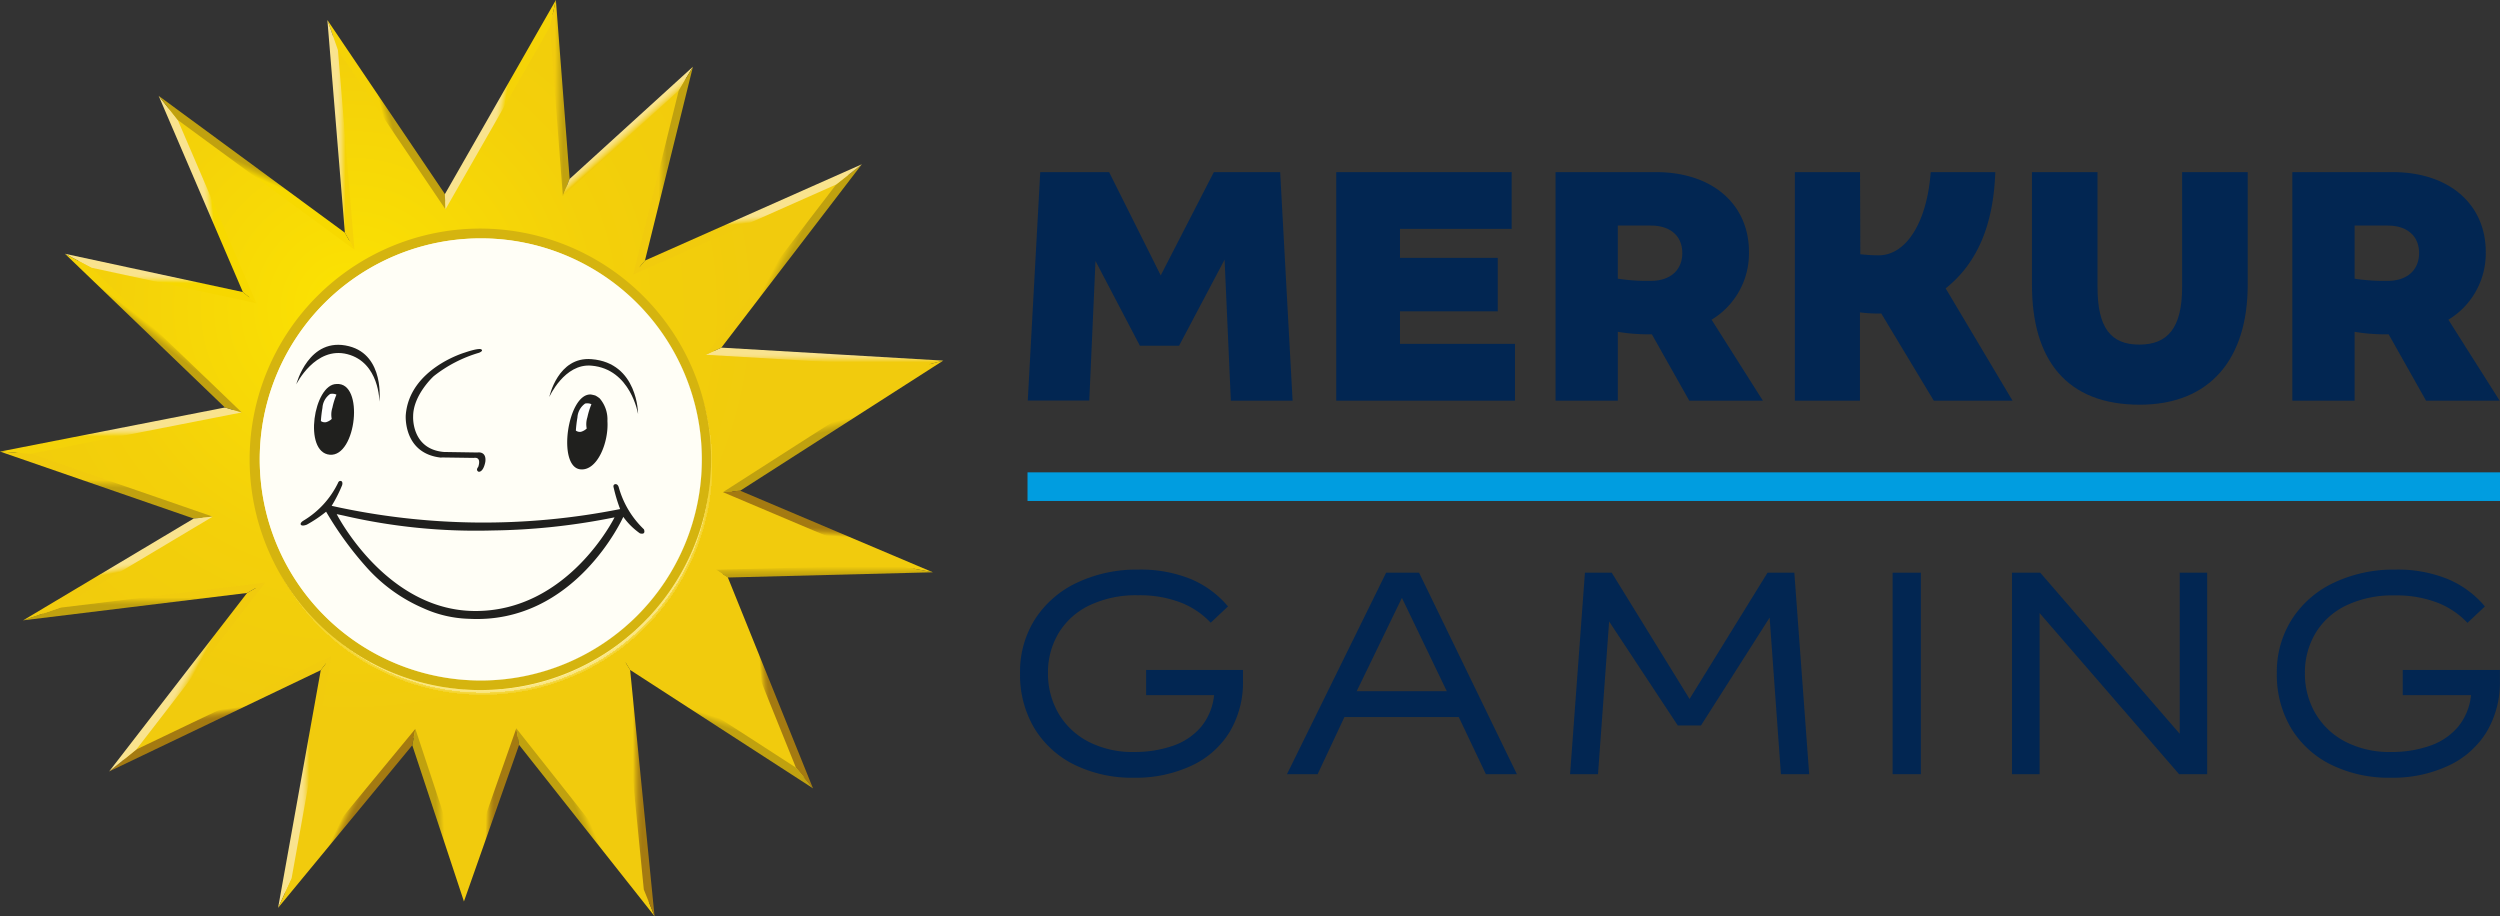<?xml version="1.0" encoding="UTF-8"?>
<svg xmlns="http://www.w3.org/2000/svg" xmlns:xlink="http://www.w3.org/1999/xlink" id="Merkur" width="300" height="109.945" viewBox="0 0 300 109.945">
  <rect x="0" y="0" width="300" height="109.945" fill="#333333" stroke="none"/>
  <defs>
    <radialGradient id="radial-gradient" cx="0.369" cy="0.33" r="0.47" gradientTransform="translate(0.007) scale(0.972 1)" gradientUnits="objectBoundingBox">
      <stop offset="0" stop-color="#fdf1ab"></stop>
      <stop offset="0" stop-color="#fce400"></stop>
      <stop offset="0.12" stop-color="#fadf03"></stop>
      <stop offset="0.6" stop-color="#f3d00a"></stop>
      <stop offset="1" stop-color="#f1cb0d"></stop>
    </radialGradient>
    <radialGradient id="radial-gradient-2" cx="0.435" cy="0.422" r="0.57" gradientTransform="translate(0)" gradientUnits="objectBoundingBox">
      <stop offset="0.21" stop-color="#fdf6d9"></stop>
      <stop offset="0.37" stop-color="#fdf5d5"></stop>
      <stop offset="0.53" stop-color="#fdf3c8"></stop>
      <stop offset="0.7" stop-color="#fcf0b3"></stop>
      <stop offset="0.86" stop-color="#fceb95"></stop>
      <stop offset="1" stop-color="#fbe678"></stop>
    </radialGradient>
    <radialGradient id="radial-gradient-3" cx="0.479" cy="0.489" r="0.515" gradientTransform="translate(0)" gradientUnits="objectBoundingBox">
      <stop offset="0" stop-color="#c0a10f" stop-opacity="0"></stop>
      <stop offset="0.96" stop-color="#c0a10f" stop-opacity="0"></stop>
      <stop offset="1" stop-color="#c0a10f"></stop>
    </radialGradient>
    <radialGradient id="radial-gradient-4" cx="0.518" cy="0.516" r="0.519" gradientTransform="matrix(-0.746, -0.666, 0.704, -0.789, 1.805, -2.951)" gradientUnits="objectBoundingBox">
      <stop offset="0" stop-color="#fff" stop-opacity="0"></stop>
      <stop offset="0.96" stop-color="#fcec91" stop-opacity="0"></stop>
      <stop offset="0.96" stop-color="#fcefa0" stop-opacity="0.149"></stop>
      <stop offset="0.96" stop-color="#fdf2b4" stop-opacity="0.349"></stop>
      <stop offset="0.97" stop-color="#fef5c6" stop-opacity="0.522"></stop>
      <stop offset="0.97" stop-color="#fef8d5" stop-opacity="0.671"></stop>
      <stop offset="0.98" stop-color="#fefae1" stop-opacity="0.788"></stop>
      <stop offset="0.98" stop-color="#fffcea" stop-opacity="0.878"></stop>
      <stop offset="0.99" stop-color="#fffdf1" stop-opacity="0.949"></stop>
      <stop offset="0.99" stop-color="#fffef5" stop-opacity="0.988"></stop>
      <stop offset="1" stop-color="#fffef6"></stop>
    </radialGradient>
    <radialGradient id="radial-gradient-5" cx="0.497" cy="0.493" r="0.269" gradientTransform="matrix(0.748, 0.639, -0.636, 0.789, -0.307, -0.395)" gradientUnits="objectBoundingBox">
      <stop offset="0.81" stop-color="#c0a10f"></stop>
      <stop offset="0.92" stop-color="#c0a10f"></stop>
      <stop offset="0.96" stop-color="#c0a10f" stop-opacity="0"></stop>
    </radialGradient>
    <radialGradient id="radial-gradient-6" cx="0.513" cy="0.508" r="0.262" gradientTransform="translate(0.012) scale(0.972 1)" gradientUnits="objectBoundingBox">
      <stop offset="0.58" stop-color="#fcec91" stop-opacity="0"></stop>
      <stop offset="0.96" stop-color="#fceea6"></stop>
      <stop offset="0.97" stop-color="#fceea6" stop-opacity="0.98"></stop>
      <stop offset="0.97" stop-color="#fceea5" stop-opacity="0.929"></stop>
      <stop offset="0.97" stop-color="#fceea3" stop-opacity="0.851"></stop>
      <stop offset="0.98" stop-color="#fceda0" stop-opacity="0.741"></stop>
      <stop offset="0.98" stop-color="#fced9d" stop-opacity="0.588"></stop>
      <stop offset="0.98" stop-color="#fced9a" stop-opacity="0.412"></stop>
      <stop offset="0.99" stop-color="#fcec95" stop-opacity="0.188"></stop>
      <stop offset="0.99" stop-color="#fcec91" stop-opacity="0"></stop>
    </radialGradient>
    <linearGradient id="linear-gradient" x1="0.505" y1="0.415" x2="0.495" y2="0.585" gradientUnits="objectBoundingBox">
      <stop offset="0.07" stop-color="#f9e38e"></stop>
      <stop offset="0.2" stop-color="#f9e389"></stop>
      <stop offset="0.36" stop-color="#f9e179"></stop>
      <stop offset="0.54" stop-color="#f8df60"></stop>
      <stop offset="0.73" stop-color="#f7dc3c"></stop>
      <stop offset="0.93" stop-color="#f6d80f"></stop>
      <stop offset="0.99" stop-color="#f6d700"></stop>
    </linearGradient>
    <linearGradient id="linear-gradient-2" x1="0.713" y1="0.498" x2="0.253" y2="0.502" gradientUnits="objectBoundingBox">
      <stop offset="0.08" stop-color="#c0a10f"></stop>
      <stop offset="0.45" stop-color="#d1b00e"></stop>
      <stop offset="0.98" stop-color="#f1cb0d"></stop>
    </linearGradient>
    <linearGradient id="linear-gradient-3" x1="0.529" y1="0.488" x2="0.471" y2="0.512" gradientUnits="objectBoundingBox">
      <stop offset="0.08" stop-color="#c0a10f"></stop>
      <stop offset="0.42" stop-color="#d1b10c"></stop>
      <stop offset="0.98" stop-color="#f5d307"></stop>
    </linearGradient>
    <linearGradient id="linear-gradient-4" x1="0.477" y1="0.474" x2="0.523" y2="0.526" gradientUnits="objectBoundingBox">
      <stop offset="0.07" stop-color="#f9e38e"></stop>
      <stop offset="0.21" stop-color="#f9e289"></stop>
      <stop offset="0.38" stop-color="#f8df79"></stop>
      <stop offset="0.57" stop-color="#f6da60"></stop>
      <stop offset="0.78" stop-color="#f4d43c"></stop>
      <stop offset="0.99" stop-color="#f1cb0f"></stop>
      <stop offset="1" stop-color="#f1cb0d"></stop>
    </linearGradient>
    <linearGradient id="linear-gradient-5" x1="0.458" y1="0.509" x2="0.542" y2="0.491" gradientUnits="objectBoundingBox">
      <stop offset="0.07" stop-color="#f9e38e"></stop>
      <stop offset="0.2" stop-color="#f9e389"></stop>
      <stop offset="0.36" stop-color="#f9e279"></stop>
      <stop offset="0.55" stop-color="#f8e060"></stop>
      <stop offset="0.74" stop-color="#f8dd3c"></stop>
      <stop offset="0.94" stop-color="#f7da0f"></stop>
      <stop offset="1" stop-color="#f7d900"></stop>
    </linearGradient>
    <linearGradient id="linear-gradient-6" x1="0.514" y1="0.475" x2="0.486" y2="0.525" gradientUnits="objectBoundingBox">
      <stop offset="0.08" stop-color="#c0a10f"></stop>
      <stop offset="0.41" stop-color="#d1b20a"></stop>
      <stop offset="0.98" stop-color="#f7d900"></stop>
    </linearGradient>
    <linearGradient id="linear-gradient-7" x1="0.333" y1="0.502" x2="0.664" y2="0.498" gradientUnits="objectBoundingBox">
      <stop offset="0.07" stop-color="#f9e38e"></stop>
      <stop offset="0.2" stop-color="#f9e289"></stop>
      <stop offset="0.37" stop-color="#f8e179"></stop>
      <stop offset="0.56" stop-color="#f8de60"></stop>
      <stop offset="0.76" stop-color="#f7d93c"></stop>
      <stop offset="0.97" stop-color="#f5d40f"></stop>
      <stop offset="1" stop-color="#f5d307"></stop>
    </linearGradient>
    <linearGradient id="linear-gradient-8" x1="0.467" y1="0.489" x2="0.538" y2="0.511" xlink:href="#linear-gradient-7"></linearGradient>
    <linearGradient id="linear-gradient-9" x1="0.512" y1="0.531" x2="0.488" y2="0.469" xlink:href="#linear-gradient-2"></linearGradient>
    <linearGradient id="linear-gradient-10" x1="0.568" y1="0.505" x2="0.432" y2="0.495" xlink:href="#linear-gradient-2"></linearGradient>
    <linearGradient id="linear-gradient-11" x1="0.501" y1="0.276" x2="0.499" y2="0.749" gradientUnits="objectBoundingBox">
      <stop offset="0.07" stop-color="#f9e38e"></stop>
      <stop offset="0.21" stop-color="#f9e289"></stop>
      <stop offset="0.38" stop-color="#f8df79"></stop>
      <stop offset="0.57" stop-color="#f6da60"></stop>
      <stop offset="0.77" stop-color="#f4d43c"></stop>
      <stop offset="0.98" stop-color="#f1cb0f"></stop>
      <stop offset="0.99" stop-color="#f1cb0d"></stop>
    </linearGradient>
    <linearGradient id="linear-gradient-12" x1="0.5" y1="0.863" x2="0.5" y2="0.101" xlink:href="#linear-gradient-2"></linearGradient>
    <linearGradient id="linear-gradient-13" x1="0.508" y1="0.459" x2="0.492" y2="0.556" gradientUnits="objectBoundingBox">
      <stop offset="0" stop-color="#a47a11"></stop>
      <stop offset="0.19" stop-color="#aa8011"></stop>
      <stop offset="0.44" stop-color="#b99010"></stop>
      <stop offset="0.72" stop-color="#d3ab0f"></stop>
      <stop offset="0.98" stop-color="#f1cb0d"></stop>
    </linearGradient>
    <linearGradient id="linear-gradient-14" x1="0.525" y1="0.516" x2="0.475" y2="0.484" xlink:href="#linear-gradient-2"></linearGradient>
    <linearGradient id="linear-gradient-15" x1="0.493" y1="0.466" x2="0.507" y2="0.534" xlink:href="#linear-gradient-4"></linearGradient>
    <linearGradient id="linear-gradient-16" x1="0.418" y1="0.497" x2="0.582" y2="0.503" xlink:href="#linear-gradient-11"></linearGradient>
    <linearGradient id="linear-gradient-17" x1="0.539" y1="0.493" x2="0.462" y2="0.507" xlink:href="#linear-gradient-13"></linearGradient>
    <linearGradient id="linear-gradient-18" x1="0.528" y1="0.517" x2="0.473" y2="0.483" xlink:href="#linear-gradient-13"></linearGradient>
    <linearGradient id="linear-gradient-19" x1="0.553" y1="0.509" x2="0.398" y2="0.492" xlink:href="#linear-gradient-13"></linearGradient>
    <linearGradient id="linear-gradient-20" x1="0.446" y1="0.508" x2="0.608" y2="0.492" xlink:href="#linear-gradient-2"></linearGradient>
    <linearGradient id="linear-gradient-21" x1="0.474" y1="0.515" x2="0.526" y2="0.485" xlink:href="#linear-gradient-2"></linearGradient>
    <linearGradient id="linear-gradient-22" x1="0.488" y1="0.526" x2="0.512" y2="0.474" xlink:href="#linear-gradient-2"></linearGradient>
    <linearGradient id="linear-gradient-23" x1="0.638" y1="0.498" x2="0.364" y2="0.502" xlink:href="#linear-gradient-13"></linearGradient>
    <linearGradient id="linear-gradient-24" x1="0.502" y1="0.607" x2="0.498" y2="0.393" xlink:href="#linear-gradient-2"></linearGradient>
    <linearGradient id="linear-gradient-25" x1="0.494" y1="0.545" x2="0.506" y2="0.427" xlink:href="#linear-gradient-2"></linearGradient>
    <linearGradient id="linear-gradient-26" x1="0.497" y1="0.441" x2="0.503" y2="0.619" gradientUnits="objectBoundingBox">
      <stop offset="0.07" stop-color="#f9e38e"></stop>
      <stop offset="0.2" stop-color="#f9e289"></stop>
      <stop offset="0.37" stop-color="#f8e079"></stop>
      <stop offset="0.56" stop-color="#f7dd60"></stop>
      <stop offset="0.76" stop-color="#f6d93c"></stop>
      <stop offset="0.97" stop-color="#f4d30f"></stop>
      <stop offset="0.99" stop-color="#f4d209"></stop>
    </linearGradient>
    <linearGradient id="linear-gradient-27" x1="0.51" y1="0.538" x2="0.491" y2="0.463" xlink:href="#linear-gradient-13"></linearGradient>
    <linearGradient id="linear-gradient-28" x1="0.488" y1="0.464" x2="0.512" y2="0.536" xlink:href="#linear-gradient-11"></linearGradient>
    <linearGradient id="linear-gradient-29" x1="0.477" y1="0.485" x2="0.523" y2="0.515" xlink:href="#linear-gradient-11"></linearGradient>
    <linearGradient id="linear-gradient-30" x1="0.483" y1="0.519" x2="0.517" y2="0.48" xlink:href="#linear-gradient-3"></linearGradient>
  </defs>
  <path id="Path_5818" data-name="Path 5818" d="M256.187,42.65h8.263l6.195,12.394,6.374-12.394h7.958l1.492,27.428h-7.41l-.751-16.923-5.463,10.331h-4.7l-5.328-10.171-.746,16.748H254.69Z" transform="translate(-131.358 -21.998)" fill="#022652"></path>
  <path id="Path_5819" data-name="Path 5819" d="M331.13,42.65h21.049v6.815h-13.4v3.473h11.731v6.418H338.778v3.909h13.8v6.815H331.13Z" transform="translate(-170.781 -21.998)" fill="#022652"></path>
  <path id="Path_5820" data-name="Path 5820" d="M385.48,42.65h12c7.076,0,11.208,4.088,11.208,9.537a9.29,9.29,0,0,1-4.485,8.176l6.156,9.716h-8.834l-4.485-7.958c-.528,0-1.143,0-1.758-.044a20.039,20.039,0,0,1-2.33-.262v8.263H385.48Zm15.208,9.716c0-2.025-1.4-3.3-3.778-3.3h-3.957v6.374a23.214,23.214,0,0,0,3.957.262C399.327,55.7,400.688,54.342,400.688,52.366Z" transform="translate(-198.813 -21.998)" fill="#022652"></path>
  <path id="Path_5821" data-name="Path 5821" d="M503.55,56.187V42.65h7.866v13.8c0,4.877,1.584,6.9,5.013,6.9s5.139-2.025,5.139-6.9V42.65h7.871V56.187c0,8.791-4.441,14.375-12.966,14.375C507.681,70.563,503.55,65.157,503.55,56.187Z" transform="translate(-259.714 -21.998)" fill="#022652"></path>
  <path id="Path_5822" data-name="Path 5822" d="M568.06,42.65h12c7.076,0,11.208,4.088,11.208,9.537a9.29,9.29,0,0,1-4.485,8.176l6.156,9.716h-8.834l-4.485-7.958c-.528,0-1.143,0-1.758-.044a20.039,20.039,0,0,1-2.33-.262v8.263H568.06Zm15.208,9.716c0-2.025-1.4-3.3-3.778-3.3h-3.957v6.374a23.215,23.215,0,0,0,3.957.262C581.907,55.7,583.268,54.342,583.268,52.366Z" transform="translate(-292.979 -21.998)" fill="#022652"></path>
  <path id="Path_5823" data-name="Path 5823" d="M444.78,42.65H452.6l.034,9.856a19.165,19.165,0,0,0,2.2.131c3.347,0,5.812-4.035,6.248-9.982h7.749c-.213,6.325-2.15,10.917-5.953,13.949L470.9,70.078h-9.449l-6.3-10.462a16.83,16.83,0,0,1-2.562-.131V70.078H444.78Z" transform="translate(-229.397 -21.998)" fill="#022652"></path>
  <rect id="Rectangle_2972" data-name="Rectangle 2972" width="176.697" height="3.434" transform="translate(123.303 56.682)" fill="#009de0"></rect>
  <ellipse id="Ellipse_394" data-name="Ellipse 394" cx="28.6" cy="28.59" rx="28.6" ry="28.59" transform="translate(29.036 26.537)" fill="#d5b40f"></ellipse>
  <path id="Path_5824" data-name="Path 5824" d="M89.771,60.684l23.878-15.3L87.6,43.842l16.259-21.22L78.674,33.8,84.3,11.155,69.952,24.23,68.319,3.32l-12.927,22.6-13.508-20,2.039,24.736-21.8-15.98,9.779,22.76-20.58-4.441L29.964,50.912,3.81,56.036l22.532,7.792L6.968,75.4l25.757-3.152L16.689,92.974,41.1,81.289l-4.96,27.631,15.5-18.755L57.664,108.4,64.1,90.107l15.785,19.951-2.848-28.9,21.51,13.922L88.633,70.539l23.064-.586ZM59.6,29.14a27.736,27.736,0,0,1,27.7,27.7v.073A27.69,27.69,0,1,1,59.6,29.14Z" transform="translate(-1.965 -1.712)" fill="url(#radial-gradient)"></path>
  <path id="Path_5825" data-name="Path 5825" d="M90.882,59.08A26.527,26.527,0,1,1,64.35,85.609,26.526,26.526,0,0,1,90.882,59.08Z" transform="translate(-33.183 -30.475)" fill="url(#radial-gradient-2)"></path>
  <path id="Path_5826" data-name="Path 5826" d="M90.882,59.08A26.527,26.527,0,1,1,64.35,85.609,26.526,26.526,0,0,1,90.882,59.08Z" transform="translate(-33.183 -30.475)" fill="url(#radial-gradient-3)"></path>
  <path id="Path_5827" data-name="Path 5827" d="M90.882,59.08A26.527,26.527,0,1,1,64.35,85.609,26.526,26.526,0,0,1,90.882,59.08Z" transform="translate(-33.183 -30.475)" fill="url(#radial-gradient-4)"></path>
  <path id="Path_5828" data-name="Path 5828" d="M89.771,60.684l23.878-15.3L87.6,43.842l16.259-21.22L78.674,33.8,84.3,11.155,69.952,24.23,68.319,3.32l-12.927,22.6-13.508-20,2.039,24.736-21.8-15.98,9.779,22.76-20.58-4.441L29.964,50.912,3.81,56.036l22.532,7.792L6.968,75.4l25.757-3.152L16.689,92.974,41.1,81.289l-4.96,27.631,15.5-18.755L57.664,108.4,64.1,90.107l15.785,19.951-2.848-28.9,21.51,13.922L88.633,70.539l23.064-.586ZM59.6,29.14a27.736,27.736,0,0,1,27.7,27.7v.073A27.69,27.69,0,1,1,59.6,29.14Z" transform="translate(-1.965 -1.712)" fill="url(#radial-gradient-5)"></path>
  <path id="Path_5829" data-name="Path 5829" d="M115.686,124.986a11.062,11.062,0,0,1-3.022-5.052c-.136-.441-.426-.368-.426-.368-.315.063-.184.412-.184.412a18.992,18.992,0,0,0,.775,2.577,83.782,83.782,0,0,1-34.616-.387,17,17,0,0,0,1.259-2.485c.107-.4-.1-.484-.1-.484-.305-.107-.4.228-.4.228a10.725,10.725,0,0,1-4.131,4.509h0s-.484.271-.315.513c0,0,.121.2.707-.024h0a15.983,15.983,0,0,0,2.315-1.555,41.018,41.018,0,0,0,4.814,6.631,19.427,19.427,0,0,0,6.834,4.945,14.179,14.179,0,0,0,5.521,1.279c12.724.659,18.492-12.234,18.492-12.234a8.35,8.35,0,0,0,2,1.981C115.982,125.678,115.686,124.986,115.686,124.986Zm-20.4,9.8c-10.617-.121-16.468-11.624-16.468-11.624l.828.174a70.177,70.177,0,0,0,17.887,1.787,78.114,78.114,0,0,0,13.687-1.39l.94-.184s-5.6,11.372-16.874,11.237Z" transform="translate(-38.414 -61.467)" fill="#20201e"></path>
  <path id="Path_5830" data-name="Path 5830" d="M104.8,99.506c.2,0,3.875.053,3.875.053,1.032-.16.547,1.085.547,1.085-.358.446.068.581.068.581.6,0,.789-1.206.789-1.206.155-1.313-.935-1.109-.935-1.109l-4.03-.063c-3.933-.329-3.7-4.272-3.7-4.272,0-2.577,2.465-4.819,2.465-4.819a16.025,16.025,0,0,1,5.459-2.819c.484-.218.315-.334.315-.334-.107-.368-2.025.31-2.025.31s-6.669,1.937-7.1,7.517c0,0-.344,4.625,4.277,5.1" transform="translate(-51.838 -44.61)" fill="#20201e"></path>
  <path id="Path_5831" data-name="Path 5831" d="M73.41,90.184s2.281-4.616,6.137-3.613,3.836,5.7,3.836,5.7.673-5.551-3.642-6.655C74.9,84.381,73.41,90.184,73.41,90.184Z" transform="translate(-37.855 -44.068)" fill="#20201e"></path>
  <path id="Path_5832" data-name="Path 5832" d="M141.186,88.983c5.589.441,5.589,6.592,5.589,6.592s-.877-5.405-5.589-5.812c-3.26-.3-5.066,3.763-5.066,3.763S137.137,88.648,141.186,88.983Z" transform="translate(-70.204 -45.884)" fill="#20201e"></path>
  <path id="Path_5833" data-name="Path 5833" d="M83.16,95.18Z" transform="translate(-42.882 -49.089)" fill="#20201e"></path>
  <path id="Path_5834" data-name="Path 5834" d="M83.36,95.16Z" transform="translate(-42.985 -49.078)" fill="#20201e"></path>
  <path id="Path_5835" data-name="Path 5835" d="M83.32,95.17Z" transform="translate(-42.965 -49.084)" fill="#20201e"></path>
  <path id="Path_5836" data-name="Path 5836" d="M80.491,95.154c-2.727.029-4.01,8.19-.809,8.486S83.872,94.893,80.491,95.154Z" transform="translate(-40.116 -49.073)" fill="#20201e"></path>
  <path id="Path_5837" data-name="Path 5837" d="M80.614,97.6a2.2,2.2,0,0,0-.925,1.671,14.7,14.7,0,0,0-.189,1.579.823.823,0,0,0,.615.14,1.637,1.637,0,0,0,.688-.392,2.669,2.669,0,0,1,.082-1.356,8.6,8.6,0,0,1,.484-1.56,1.051,1.051,0,0,0-.349-.1A1.39,1.39,0,0,0,80.614,97.6Z" transform="translate(-40.995 -50.325)" fill="#fff"></path>
  <path id="Path_5838" data-name="Path 5838" d="M145.382,100.944a3.867,3.867,0,0,0-.93-2.722,3.205,3.205,0,0,0-.523-.344,4.651,4.651,0,0,0-.528-.121c-2.79-.174-4.088,8.66-1.274,8.98C144.161,106.969,145.556,103.492,145.382,100.944Z" transform="translate(-72.491 -50.417)" fill="#20201e"></path>
  <path id="Path_5839" data-name="Path 5839" d="M143.814,99.972a2.2,2.2,0,0,0-.925,1.671,14.749,14.749,0,0,0-.189,1.574.8.8,0,0,0,.615.145,1.637,1.637,0,0,0,.688-.392,2.669,2.669,0,0,1,.082-1.356,8.6,8.6,0,0,1,.484-1.56,1.051,1.051,0,0,0-.349-.1A1.39,1.39,0,0,0,143.814,99.972Z" transform="translate(-73.597 -51.547)" fill="#fff"></path>
  <path id="Path_5840" data-name="Path 5840" d="M89.771,60.684l23.878-15.3L87.6,43.842l16.259-21.22L78.674,33.8,84.3,11.155,69.952,24.23,68.319,3.32l-12.927,22.6-13.508-20,2.039,24.736-21.8-15.98,9.779,22.76-20.58-4.441L29.964,50.912,3.81,56.036l22.532,7.792L6.968,75.4l25.757-3.152L16.689,92.974,41.1,81.289l-4.96,27.631,15.5-18.755L57.664,108.4,64.1,90.107l15.785,19.951-2.848-28.9,21.51,13.922L88.633,70.539l23.064-.586ZM59.6,29.14a27.736,27.736,0,0,1,27.7,27.7v.073A27.69,27.69,0,1,1,59.6,29.14Z" transform="translate(-1.965 -1.712)" fill="url(#radial-gradient-6)"></path>
  <path id="Path_5841" data-name="Path 5841" d="M19.229,64.551l19.848,4.277h0L37.45,67.486,16.1,62.89l3.129,1.661Z" transform="translate(-8.302 -32.436)" fill="url(#linear-gradient)"></path>
  <path id="Path_5842" data-name="Path 5842" d="M136.25,3.216l1.564,20.3.814-2.049h0L136.977,0l-.727,3.216Z" transform="translate(-70.271)" fill="url(#linear-gradient-2)"></path>
  <path id="Path_5843" data-name="Path 5843" d="M95.287,27.685h0l-.068-1.831h0L81.11,4.96h0l1.269,3.613Z" transform="translate(-41.825 -2.558)" fill="url(#linear-gradient-3)"></path>
  <path id="Path_5844" data-name="Path 5844" d="M139.48,32.049,153.385,19.4l1.7-2.862L140.294,30l-.814,2.049Z" transform="translate(-71.937 -8.529)" fill="url(#linear-gradient-4)"></path>
  <path id="Path_5845" data-name="Path 5845" d="M41.6,26.642h0L39.31,23.75,49.418,47.3h0l1.627,1.342Z" transform="translate(-20.271 -12.247)" fill="url(#linear-gradient-5)"></path>
  <path id="Path_5846" data-name="Path 5846" d="M62.8,42.213l-1.143-2.039L39.31,23.75h0L41.6,26.642Z" transform="translate(-20.271 -12.247)" fill="url(#linear-gradient-6)"></path>
  <path id="Path_5847" data-name="Path 5847" d="M84.355,32.524,82.379,8.573h0L81.11,4.96l2.1,25.525h0l1.143,2.039Z" transform="translate(-41.825 -2.558)" fill="url(#linear-gradient-7)"></path>
  <path id="Path_5848" data-name="Path 5848" d="M122.838,3.216,123.564,0h0L110.24,23.3l.068,1.831Z" transform="translate(-56.856)" fill="url(#linear-gradient-8)"></path>
  <path id="Path_5849" data-name="Path 5849" d="M179.15,105.155l2.068-.174L205.58,89.37l-3.032.794Z" transform="translate(-92.397 -46.094)" fill="url(#linear-gradient-9)"></path>
  <path id="Path_5850" data-name="Path 5850" d="M162.368,19.4,156.9,41.488h0l1.414-1.686,5.759-23.263h0l-1.7,2.862Z" transform="translate(-80.921 -8.529)" fill="url(#linear-gradient-10)"></path>
  <path id="Path_5851" data-name="Path 5851" d="M200.341,88.5h0l3.032-.794h0l-26.624-1.56h0l-1.879.857Z" transform="translate(-90.19 -44.432)" fill="url(#linear-gradient-11)"></path>
  <path id="Path_5852" data-name="Path 5852" d="M203.448,140.9l-4.5-.857h0l-21.524.547,1.424.935h0Z" transform="translate(-91.505 -72.225)" fill="url(#linear-gradient-12)"></path>
  <path id="Path_5853" data-name="Path 5853" d="M181.218,121.6l-2.068.174,20.686,8.757,4.5.857Z" transform="translate(-92.397 -62.716)" fill="url(#linear-gradient-13)"></path>
  <path id="Path_5854" data-name="Path 5854" d="M174.87,63.576h0l1.879-.857,16.86-22.008h0l-3.08,2.427Z" transform="translate(-90.19 -20.997)" fill="url(#linear-gradient-14)"></path>
  <path id="Path_5855" data-name="Path 5855" d="M181.262,43.137h0l3.08-2.427L158.314,52.266h0L156.9,53.952Z" transform="translate(-80.922 -20.997)" fill="url(#linear-gradient-15)"></path>
  <path id="Path_5856" data-name="Path 5856" d="M75.308,162.59h0l-1.288,1.69h0L68.9,192.8l1.608-3.468Z" transform="translate(-35.529 -83.861)" fill="url(#linear-gradient-16)"></path>
  <path id="Path_5857" data-name="Path 5857" d="M177.42,141.17l9.6,23.771h0l2.044,2.48h0L178.844,142.1l-1.424-.935Z" transform="translate(-91.504 -72.815)" fill="url(#linear-gradient-17)"></path>
  <path id="Path_5858" data-name="Path 5858" d="M85.372,180.62,70.508,198.633h0L68.9,202.1h0L85,182.591h0l.368-1.971Z" transform="translate(-35.529 -93.158)" fill="url(#linear-gradient-18)"></path>
  <path id="Path_5859" data-name="Path 5859" d="M114.989,198.285h0l-.029,2.993,6.621-18.8h0l-.334-1.981Z" transform="translate(-59.29 -93.096)" fill="url(#linear-gradient-19)"></path>
  <path id="Path_5860" data-name="Path 5860" d="M102.518,180.62l-.368,1.971,6.2,18.749h0l.029-2.993Z" transform="translate(-52.675 -93.158)" fill="url(#linear-gradient-20)"></path>
  <path id="Path_5861" data-name="Path 5861" d="M127.94,180.5h0l.334,1.981,16.259,20.56v0l-1.288-3.192Z" transform="translate(-65.985 -93.096)" fill="url(#linear-gradient-21)"></path>
  <path id="Path_5862" data-name="Path 5862" d="M153.75,162.1h0l1.162,1.9h0l21.95,14.211-2.044-2.48Z" transform="translate(-79.297 -83.608)" fill="url(#linear-gradient-22)"></path>
  <path id="Path_5863" data-name="Path 5863" d="M156.554,190.356h0l1.288,3.192L154.912,164l-1.162-1.9Z" transform="translate(-79.296 -83.608)" fill="url(#linear-gradient-23)"></path>
  <path id="Path_5864" data-name="Path 5864" d="M34.785,144.37l-24.629,3.013h0L5.72,148.9,32.6,145.615l2.184-1.245Z" transform="translate(-2.95 -74.459)" fill="url(#linear-gradient-24)"></path>
  <path id="Path_5865" data-name="Path 5865" d="M25.53,119.708,3.715,112.162h0L0,111.9l23.243,8.04,2.286-.232Z" transform="translate(0 -57.713)" fill="url(#linear-gradient-25)"></path>
  <path id="Path_5866" data-name="Path 5866" d="M29.007,101.571l-2.015-.591h0L0,106.269H0l3.715.262Z" transform="translate(0 -52.081)" fill="url(#linear-gradient-26)"></path>
  <path id="Path_5867" data-name="Path 5867" d="M30.29,173.8l-3.26,2.635,25.4-12.157,1.288-1.69Z" transform="translate(-13.938 -83.857)" fill="url(#linear-gradient-27)"></path>
  <path id="Path_5868" data-name="Path 5868" d="M28.479,128.02l-2.286.232h0L5.72,140.472h0l4.437-1.521Z" transform="translate(-2.95 -66.027)" fill="url(#linear-gradient-28)"></path>
  <path id="Path_5869" data-name="Path 5869" d="M30.29,164.407,45.774,144.37l-2.184,1.245h0L27.03,167.042h0l3.26-2.635Z" transform="translate(-13.938 -74.462)" fill="url(#linear-gradient-29)"></path>
  <path id="Path_5870" data-name="Path 5870" d="M37.309,81.929,19.229,64.551,16.1,62.89h0L35.294,81.339l2.015.591Z" transform="translate(-8.302 -32.436)" fill="url(#linear-gradient-30)"></path>
  <path id="Path_5871" data-name="Path 5871" d="M266.473,166.128a15.736,15.736,0,0,1-7.207-1.569,11.58,11.58,0,0,1-4.8-4.4,12.5,12.5,0,0,1-1.7-6.587,11.74,11.74,0,0,1,1.821-6.51,12.045,12.045,0,0,1,5.057-4.359,16.714,16.714,0,0,1,7.3-1.55,15.983,15.983,0,0,1,6.335,1.143,11.745,11.745,0,0,1,4.437,3.274l-2.073,1.957a9.789,9.789,0,0,0-3.6-2.422,13.687,13.687,0,0,0-5.115-.872,12.961,12.961,0,0,0-5.812,1.2,8.67,8.67,0,0,0-3.72,3.332,9.154,9.154,0,0,0-1.279,4.8,9.464,9.464,0,0,0,1.259,4.843,8.907,8.907,0,0,0,3.584,3.39,11.518,11.518,0,0,0,5.5,1.24,13.8,13.8,0,0,0,4.63-.736,7.681,7.681,0,0,0,3.39-2.267,7.076,7.076,0,0,0,1.569-3.817h-8.156v-3.022h11.624v1.279a11.585,11.585,0,0,1-1.589,6.141,10.549,10.549,0,0,1-4.553,4.049A15.736,15.736,0,0,1,266.473,166.128Z" transform="translate(-130.359 -72.801)" fill="#022652"></path>
  <path id="Path_5872" data-name="Path 5872" d="M318.92,166.1l11.9-24.178h3.952l11.74,24.178h-3.72l-3.255-6.858H325.817L322.6,166.1Zm8.369-9.958H338.1l-5.386-11.2Z" transform="translate(-164.485 -73.198)" fill="#022652"></path>
  <path id="Path_5873" data-name="Path 5873" d="M389.08,166.1l1.782-24.178h3.216l9.338,15.15,9.357-15.15h3.216l1.782,24.178h-3.39l-1.356-18.792-8.234,12.942H402l-8.234-12.477L392.432,166.1Z" transform="translate(-200.67 -73.198)" fill="#022652"></path>
  <path id="Path_5874" data-name="Path 5874" d="M469,166.1V141.92h3.39V166.1Z" transform="translate(-241.886 -73.198)" fill="#022652"></path>
  <path id="Path_5875" data-name="Path 5875" d="M498.6,166.1V141.92h3.39l16.739,19.335V141.92h3.294V166.1h-3.371l-16.739-19.335V166.1Z" transform="translate(-257.162 -73.198)" fill="#022652"></path>
  <path id="Path_5876" data-name="Path 5876" d="M577.913,166.128a15.736,15.736,0,0,1-7.207-1.569,11.551,11.551,0,0,1-4.8-4.4,12.5,12.5,0,0,1-1.7-6.587,11.741,11.741,0,0,1,1.84-6.51,12.017,12.017,0,0,1,5.057-4.359,16.715,16.715,0,0,1,7.3-1.55,15.983,15.983,0,0,1,6.335,1.143,11.779,11.779,0,0,1,4.437,3.274l-2.092,1.976a9.871,9.871,0,0,0-3.6-2.422,13.688,13.688,0,0,0-5.115-.872,12.961,12.961,0,0,0-5.793,1.182,8.67,8.67,0,0,0-3.72,3.332,9.155,9.155,0,0,0-1.279,4.8,9.415,9.415,0,0,0,1.259,4.843,8.907,8.907,0,0,0,3.584,3.39,11.5,11.5,0,0,0,5.5,1.24,13.817,13.817,0,0,0,4.63-.736,7.682,7.682,0,0,0,3.39-2.267,7.076,7.076,0,0,0,1.569-3.817h-8.195v-3.022h11.663v1.279a11.624,11.624,0,0,1-1.589,6.141,10.549,10.549,0,0,1-4.553,4.049A15.735,15.735,0,0,1,577.913,166.128Z" transform="translate(-290.986 -72.801)" fill="#022652"></path>
  <rect id="Rectangle_2973" data-name="Rectangle 2973" width="300" height="109.814" fill="none"></rect>
</svg>
